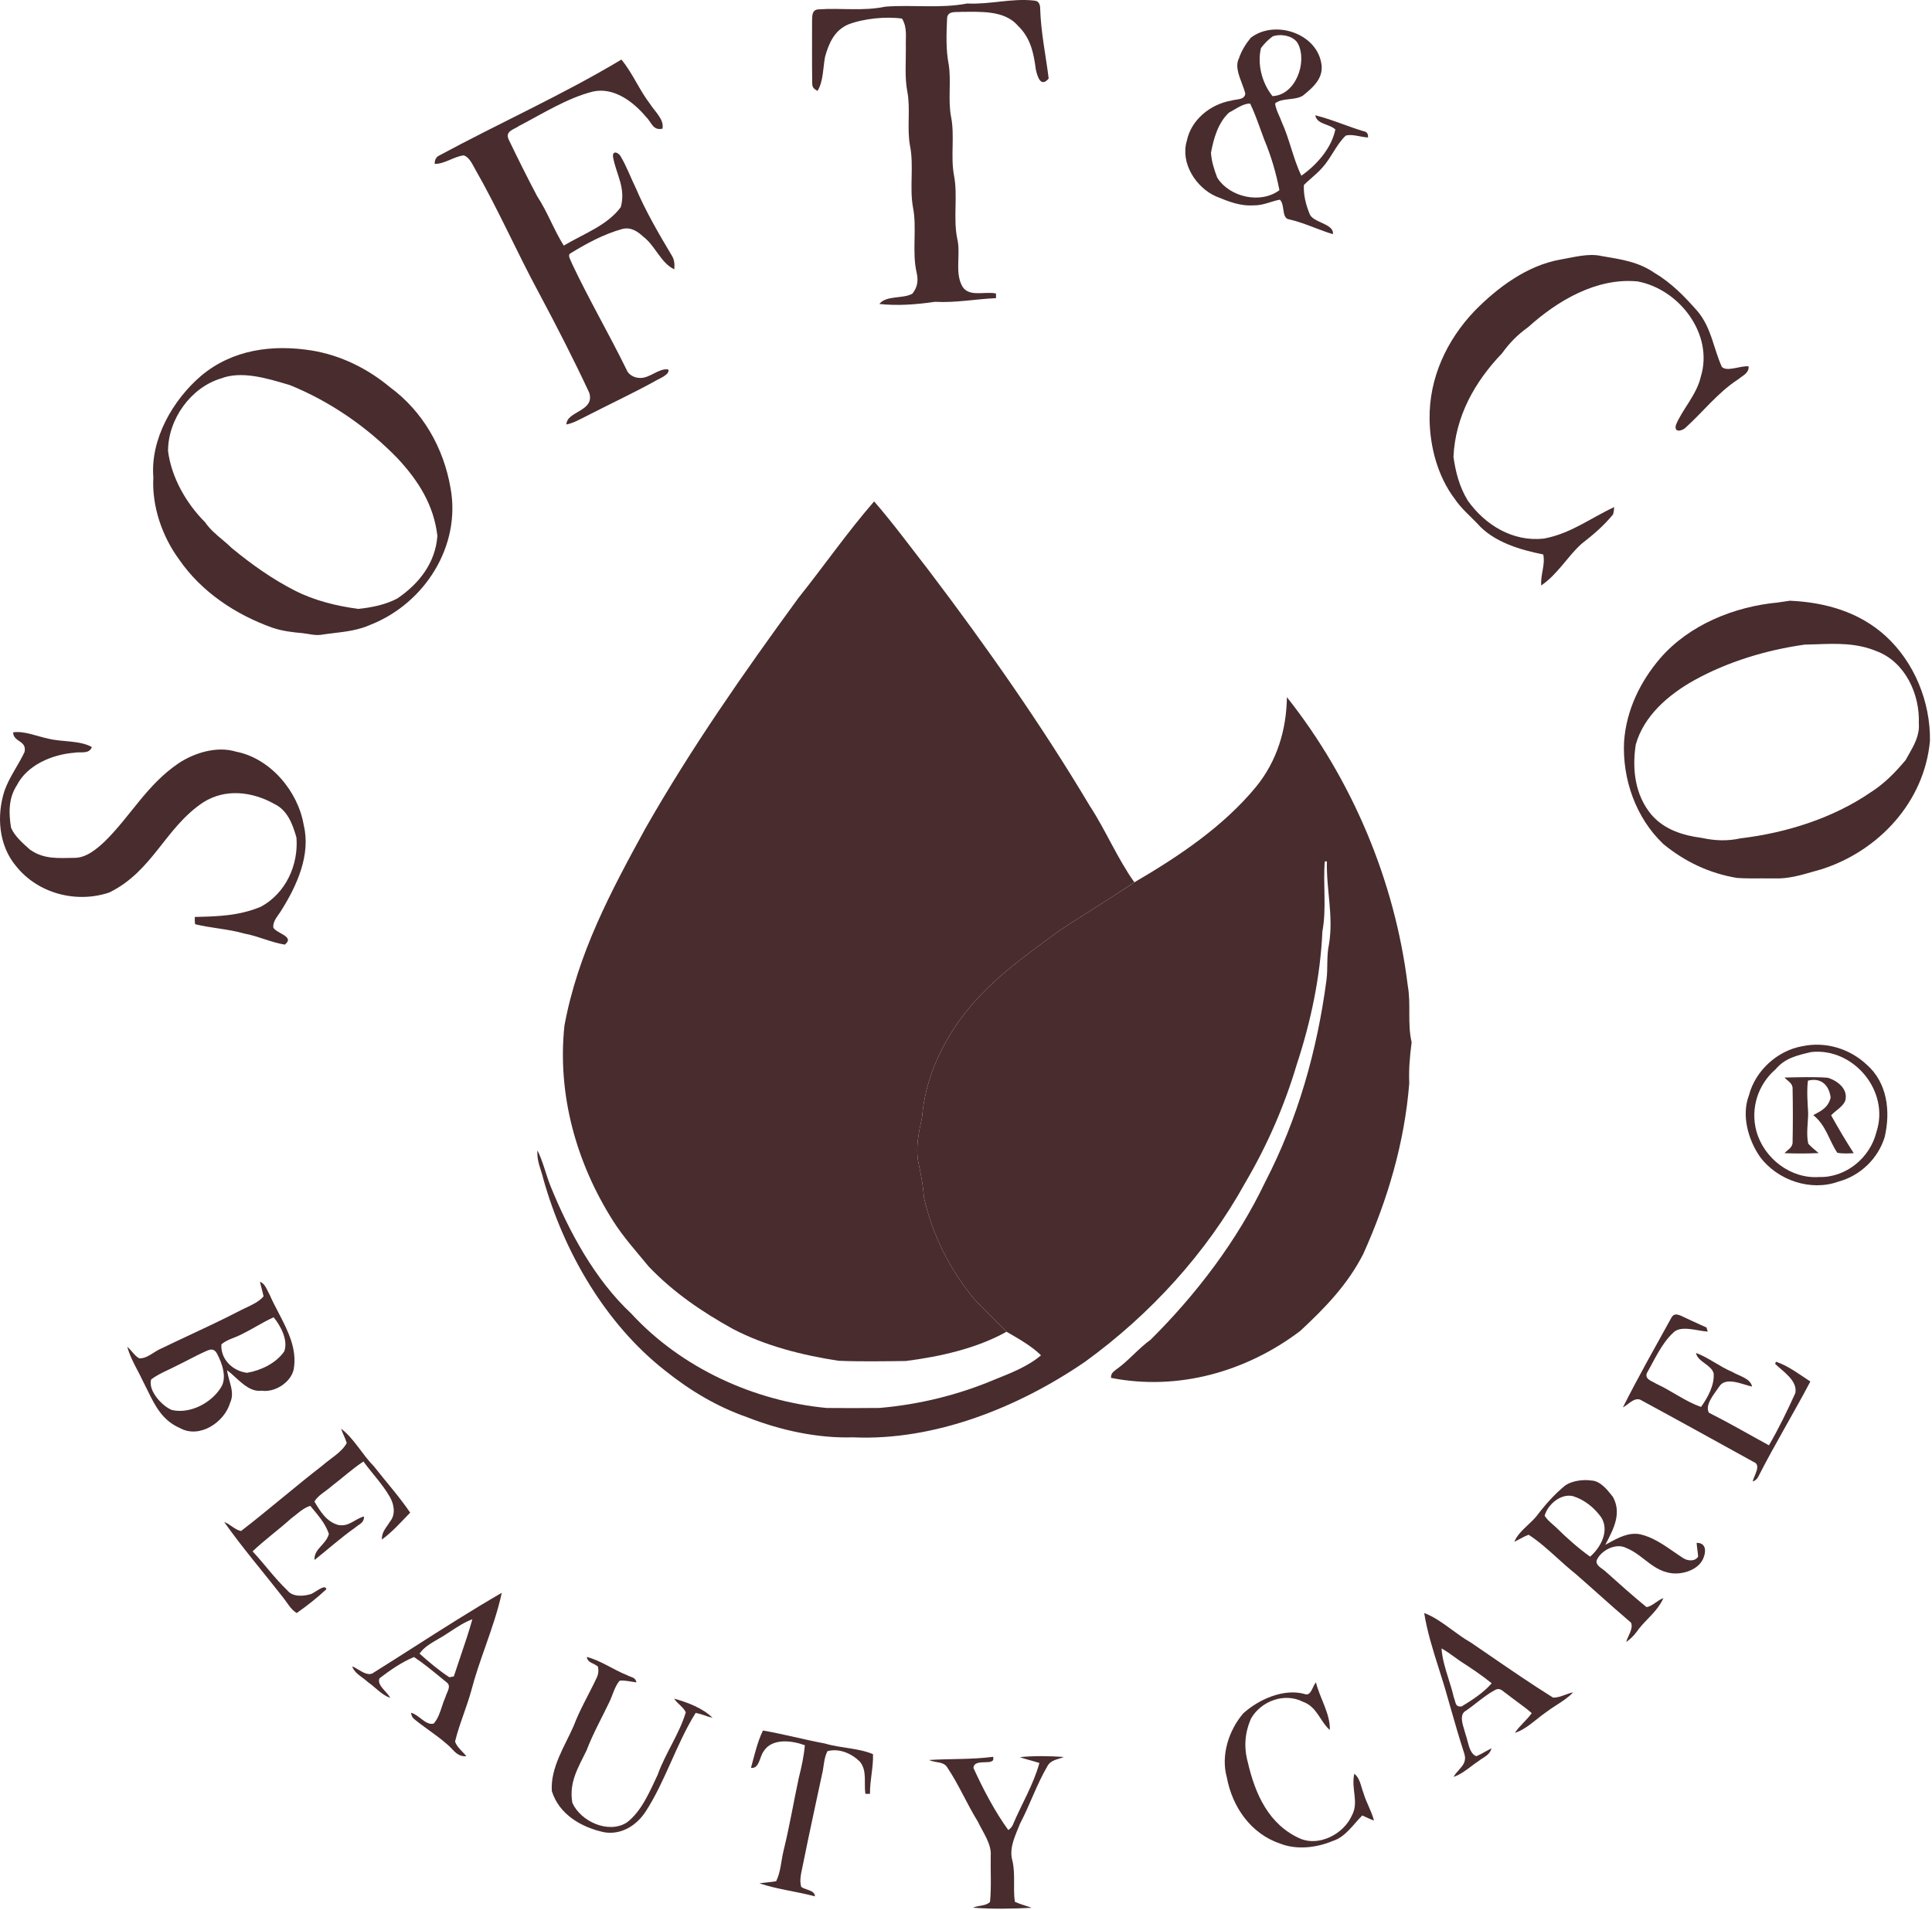 <svg width="880" height="870" viewBox="0 0 880 870" fill="none" xmlns="http://www.w3.org/2000/svg">
<path d="M471.127 0.274C473.261 0.42 473.834 2.247 473.794 4.114C474.114 14.767 476.367 25.3 477.661 35.78C474.021 40.114 472.514 34.807 471.807 31.674C470.847 24.127 469.381 17.18 463.634 11.727C457.541 4.54 446.354 5.407 437.874 5.407C435.447 5.647 431.687 4.82 431.394 8.234C431.074 15.313 430.781 22.66 432.167 29.647C433.287 37.247 431.767 45.42 433.154 52.98C434.941 61.567 432.941 71.073 434.487 79.647C436.367 88.98 434.101 99.273 435.981 108.607C437.674 115.26 435.021 123.367 437.847 129.514C440.541 135.9 448.247 132.514 453.674 133.714L453.661 135.834C444.287 136.234 435.327 138.02 425.874 137.5C417.407 138.714 409.114 139.394 400.541 138.487C403.567 134.46 411.461 136.234 415.594 133.767C417.914 130.86 418.327 127.914 417.541 124.327C415.274 114.674 417.767 103.847 415.821 94.314C414.234 85.247 416.314 75.367 414.487 66.314C413.034 58.434 414.767 49.82 413.314 41.94C412.007 35.34 412.687 28.194 412.607 21.46C412.447 16.82 413.341 12.58 410.861 8.474C403.474 7.42 393.261 8.447 386.301 11.167C380.047 13.873 377.501 19.727 375.794 25.913C374.887 30.687 375.047 37.154 372.354 41.434C370.461 40.247 369.927 39.873 369.954 37.474C369.794 28.14 369.927 18.767 369.887 9.434C369.994 7.154 369.754 4.58 372.674 4.274C383.154 3.527 392.861 5.194 403.274 3.034C415.861 2.06 428.007 3.98 440.554 1.594C450.981 2.114 460.741 -0.9 471.127 0.274Z" fill="#482C2E"/>
<path d="M283.034 27.141C288.128 33.247 291.168 40.967 296.048 47.301C298.088 50.621 302.661 54.434 301.741 58.634C297.274 59.581 296.848 55.687 294.181 53.167C288.434 46.301 279.541 39.594 270.061 41.714C258.328 44.661 247.208 51.781 236.501 57.327C234.061 59.074 229.848 59.714 231.741 63.647C235.888 72.287 240.194 80.927 244.674 89.407C249.394 96.541 252.248 104.687 256.781 111.887C266.034 106.394 276.568 102.727 282.768 94.354C285.061 85.674 280.954 80.034 279.341 72.101C278.488 68.461 281.474 69.061 282.728 71.287C285.434 75.821 287.261 80.914 289.594 85.674C294.141 96.314 299.914 106.234 305.834 116.154C307.234 118.274 307.301 120.221 307.141 122.701C300.994 119.847 298.448 111.887 292.928 107.754C290.234 105.261 287.248 103.354 283.408 104.327C274.888 106.727 267.301 110.834 259.808 115.434C258.248 116.261 260.208 118.927 260.554 120.141C268.328 136.607 277.474 152.234 285.461 168.581C286.328 170.781 288.981 172.114 291.248 172.167C295.834 172.554 299.901 167.647 304.368 168.314C305.421 170.687 299.661 172.701 298.114 173.754C287.981 179.327 277.528 184.194 267.248 189.487C264.341 190.927 261.208 192.767 258.008 193.381C258.048 187.261 271.034 187.501 268.408 178.954C261.301 163.701 253.514 148.541 245.581 133.674C235.394 114.847 226.808 95.114 216.141 76.554C215.048 74.567 213.541 71.394 211.168 70.794C206.634 71.367 202.554 74.701 198.008 74.674C197.954 73.074 198.474 71.901 199.554 71.127C227.274 56.114 255.914 43.407 283.034 27.141Z" fill="#482C2E"/>
<path fill-rule="evenodd" clip-rule="evenodd" d="M601.728 28.273C603.341 35.247 598.275 39.7 593.395 43.607C591.585 44.691 589.391 44.935 587.24 45.174C584.841 45.44 582.496 45.701 580.795 47.113C580.988 49.032 581.827 50.921 582.65 52.777C583.074 53.733 583.495 54.681 583.821 55.62C585.559 59.416 586.822 63.413 588.083 67.403L588.083 67.403C589.444 71.711 590.803 76.012 592.755 80.047C599.701 75.18 606.501 67.527 608.235 58.953C607.119 57.956 605.615 57.382 604.147 56.822C601.788 55.922 599.521 55.057 599.101 52.527C603.407 53.582 607.542 55.08 611.684 56.581L611.684 56.581C614.763 57.697 617.847 58.815 621.008 59.753C622.568 60.007 623.275 60.967 623.101 62.62C621.904 62.58 620.626 62.337 619.333 62.091C617.142 61.673 614.909 61.248 612.955 61.793C610.628 64.012 608.882 66.797 607.132 69.587C605.623 71.993 604.111 74.404 602.221 76.46C600.754 78.138 599.087 79.598 597.421 81.057C596.227 82.103 595.034 83.149 593.915 84.273C593.621 88.7 594.861 93.433 596.528 97.5C597.241 99.307 599.539 100.361 601.816 101.406C604.647 102.705 607.446 103.989 607.128 106.687C604.306 105.838 601.571 104.797 598.836 103.756L598.836 103.756L598.836 103.756C595.085 102.328 591.334 100.9 587.355 99.967C585.168 99.754 584.858 97.626 584.533 95.4C584.288 93.717 584.034 91.977 582.955 90.967C581.421 91.249 579.98 91.694 578.553 92.135C576.208 92.859 573.897 93.573 571.261 93.54C564.941 94.007 559.595 91.82 553.875 89.473C544.715 85.447 537.541 74.207 540.581 64.153C542.528 54.553 551.355 47.487 560.768 45.847C561.368 45.643 562.104 45.539 562.862 45.432C564.833 45.154 566.952 44.855 567.221 42.727C566.909 41.253 566.29 39.63 565.649 37.949C564.184 34.109 562.604 29.968 564.301 26.62C565.435 23.193 567.421 20.02 569.675 17.233C580.235 9.02 599.021 14.807 601.728 28.273ZM579.675 16.58C583.329 15.22 589.435 16.247 591.302 20.073C595.515 28.607 590.035 43.38 579.595 43.793C574.849 37.86 572.582 29.34 574.355 21.9C575.822 19.913 577.689 18.033 579.675 16.58ZM574.177 59.051C572.732 55.054 571.283 51.043 569.449 47.221C567.201 46.986 564.265 48.715 561.822 50.155C561.076 50.594 560.376 51.006 559.755 51.328C554.822 55.928 552.755 63.167 551.582 69.608C551.809 73.421 553.062 77.394 554.449 80.954C560.102 89.901 574.289 93.034 582.755 86.634C581.222 78.754 578.969 71.021 575.849 63.608C575.278 62.098 574.728 60.576 574.177 59.051Z" fill="#482C2E"/>
<path d="M729.435 116.634C738.128 118.114 746.195 119.181 753.648 124.354C761.408 128.941 767.461 135.234 773.368 141.981C779.608 149.608 780.408 158.541 784.261 167.114C786.541 169.607 793.208 166.381 796.475 166.928C796.648 170.008 793.848 171.047 791.808 172.741C782.288 178.941 775.848 187.528 767.528 195.048C765.701 196.488 762.448 197.074 763.368 193.581C766.208 186.594 772.821 179.834 774.675 171.674C780.688 152.288 764.888 131.727 745.888 128.207C727.288 126.407 709.448 136.954 696.115 148.981C691.075 152.648 687.768 155.994 684.101 161.021C671.621 174.048 662.888 189.767 662.035 208.087C663.008 215.167 664.808 221.981 668.595 228.114C676.528 239.274 689.181 246.927 703.221 245.367C715.595 243.047 724.448 236.021 735.248 231.021C735.195 232.141 735.021 233.248 734.755 234.314C730.488 239.554 725.568 243.714 720.261 247.834C713.755 253.821 709.541 261.541 702.008 266.728C701.621 261.741 703.928 257.341 702.928 252.594C692.328 250.488 680.248 246.927 672.875 238.487C669.435 234.901 665.381 231.448 662.661 227.341C654.848 217.074 651.288 203.541 651.155 190.794C650.941 172.247 658.901 155.061 671.541 141.768C682.061 130.994 695.608 120.927 710.741 118.247C716.835 117.234 723.435 115.261 729.435 116.634Z" fill="#482C2E"/>
<path fill-rule="evenodd" clip-rule="evenodd" d="M177.622 176.394C167.409 167.887 155.276 161.887 142.116 159.7C124.182 156.807 105.889 159.207 91.622 171.194C78.716 182.22 68.436 200.074 69.849 217.46C69.102 230.647 73.889 244.46 81.689 255.034C91.822 269.714 107.436 280.047 124.076 285.967C128.569 287.474 133.156 288.06 137.862 288.447C138.681 288.538 139.512 288.678 140.347 288.818C142.189 289.127 144.051 289.44 145.849 289.247C147.917 288.919 149.959 288.674 151.98 288.431C157.775 287.734 163.4 287.058 168.996 284.527C193.436 274.78 210.076 248.754 205.209 222.287C202.049 204.02 192.636 187.434 177.622 176.394ZM181.154 208.889C167.381 194.636 150.461 182.916 132.048 175.449C131.623 175.323 131.193 175.195 130.758 175.065C121.48 172.298 109.937 168.854 100.754 172.382C86.821 176.529 76.528 191.102 76.541 205.476C78.088 217.569 84.848 229.356 93.408 237.916C95.563 241.066 98.336 243.397 101.14 245.753C102.656 247.026 104.18 248.307 105.621 249.729C114.568 257.089 123.981 263.796 134.314 269.062C143.208 273.609 153.381 276.102 163.234 277.396C169.261 276.756 175.648 275.516 181.034 272.609C190.901 265.902 198.354 256.409 199.221 244.129C197.634 230.182 190.554 218.956 181.154 208.889Z" fill="#482C2E"/>
<path d="M398.154 228.422C406.968 238.582 414.968 249.515 423.234 260.129C449.234 294.462 474.274 330.049 496.328 367.062C503.688 378.315 508.914 391.022 516.688 401.955C505.541 409.449 494.061 416.369 482.861 423.742C465.968 436.142 449.648 447.462 437.154 464.689C427.754 477.822 421.314 492.809 419.981 508.982C418.554 515.822 416.994 522.235 418.248 529.289C419.368 534.662 420.514 539.929 420.808 545.435C424.741 562.822 432.808 578.782 444.274 592.422C448.901 597.289 453.768 601.929 458.474 606.702C444.728 614.369 428.088 618.049 412.581 620.035C402.408 620.155 392.101 620.355 381.928 619.929C365.541 617.422 348.661 613.182 333.888 605.475C319.808 597.675 306.754 588.795 295.581 577.115C289.928 570.222 283.994 563.715 279.208 556.142C262.448 529.689 253.794 498.609 257.088 467.262C263.168 434.409 278.061 406.435 293.928 377.475C314.874 340.689 338.688 306.635 363.608 272.489C375.448 257.675 385.808 242.635 398.154 228.422Z" fill="#482C2E"/>
<path fill-rule="evenodd" clip-rule="evenodd" d="M858.915 289.782C846.835 278.756 831.315 274.382 815.288 273.676C814.295 273.784 813.314 273.944 812.334 274.104C811.511 274.238 810.689 274.372 809.861 274.476C790.061 276.316 769.515 284.556 756.261 299.822C747.035 310.569 740.715 323.662 739.741 337.942C738.915 354.929 745.088 372.569 757.568 384.462C767.288 392.516 778.755 397.956 791.261 399.969C794.945 400.217 798.651 400.191 802.354 400.165C804.428 400.15 806.501 400.136 808.568 400.169C814.419 400.412 820.434 398.669 826.184 397.003C827.391 396.653 828.588 396.307 829.768 395.982C855.821 387.622 876.581 365.262 879.075 337.436C879.288 319.782 872.021 301.782 858.915 289.782ZM827.271 293.514C825.515 293.575 823.736 293.638 821.928 293.676C804.488 296.156 787.128 301.382 771.675 309.916C760.088 316.396 748.768 325.996 745.061 339.236C743.341 350.489 744.715 362.156 752.195 371.156C758.101 377.969 766.501 380.596 775.168 381.729C781.128 383.022 786.768 383.249 792.768 381.929C813.475 379.462 834.781 372.822 852.075 360.956C858.155 357.142 863.421 351.742 867.995 346.262C868.405 345.515 868.829 344.773 869.251 344.031C871.861 339.452 874.454 334.903 873.995 329.476C874.515 316.222 867.768 301.556 854.755 296.649C845.543 292.87 836.739 293.18 827.271 293.514Z" fill="#482C2E"/>
<path d="M586.169 317.609C615.889 355.103 635.409 401.463 641.209 448.983C642.769 457.583 640.969 466.223 642.982 474.849C642.182 481.143 641.609 487.076 641.902 493.476C639.742 520.596 632.089 546.476 620.969 571.223C613.875 585.169 603.529 595.876 592.182 606.383C567.689 624.929 536.489 633.769 506.049 627.716C505.995 625.689 506.915 625.129 508.342 623.956C514.089 619.916 518.422 614.436 524.115 610.316C545.035 589.529 563.569 565.143 576.302 538.436C591.115 509.836 599.969 478.449 604.169 446.609C604.915 441.143 604.142 435.769 605.315 430.316C607.502 417.183 604.062 405.529 604.395 392.436L603.409 392.449C602.582 402.956 604.289 413.969 602.329 424.316C601.435 444.849 597.075 465.463 590.649 484.969C585.035 503.809 577.182 521.849 567.209 538.783C549.475 570.929 523.862 598.903 494.195 620.409C463.942 641.143 425.689 656.503 388.569 654.809C372.369 655.316 355.449 651.583 340.409 645.689C326.542 640.836 314.369 633.543 302.942 624.409C275.715 603.063 256.822 570.289 247.529 537.263C246.422 532.583 244.395 528.903 244.809 524.103C247.395 529.276 248.662 535.169 250.835 540.556C259.302 561.329 271.022 583.009 287.569 598.463C310.235 623.129 343.369 638.303 376.542 641.436C384.555 641.503 392.582 641.529 400.582 641.423C418.529 639.903 436.395 635.529 452.982 628.516C460.169 625.636 468.262 622.529 474.169 617.423C469.715 613.089 463.835 609.823 458.475 606.703C453.769 601.929 448.902 597.289 444.275 592.423C432.809 578.783 424.742 562.823 420.809 545.436C420.515 539.929 419.369 534.663 418.249 529.289C416.995 522.236 418.555 515.823 419.982 508.983C421.315 492.809 427.755 477.823 437.155 464.689C449.649 447.463 465.969 436.143 482.862 423.743C494.062 416.369 505.542 409.449 516.689 401.956C536.809 390.223 557.249 376.529 572.155 358.396C581.635 346.743 585.969 332.529 586.169 317.609Z" fill="#482C2E"/>
<path d="M5.982 333.622C11.129 332.929 16.582 335.369 21.702 336.435C27.876 338.115 36.209 337.155 41.836 340.342C40.569 343.742 36.756 342.355 33.889 342.915C23.836 343.715 12.396 348.422 7.609 357.862C3.836 363.715 3.956 370.409 5.022 377.049C6.689 381.035 10.476 384.209 13.636 387.049C19.942 391.555 26.582 390.929 33.929 390.809C39.236 390.862 44.102 386.755 47.742 383.315C59.569 371.689 66.942 357.422 81.436 347.662C88.702 342.875 98.902 339.809 107.449 342.422C123.116 345.422 135.782 360.489 138.342 375.902C141.622 389.315 135.289 403.342 128.289 414.502C126.822 417.062 124.116 419.555 124.516 422.635C126.049 425.315 134.462 426.662 129.716 430.342C123.329 429.302 117.636 426.462 111.289 425.302C103.889 423.195 96.289 422.862 88.862 421.049C88.716 419.955 88.676 418.849 88.729 417.729C99.249 417.515 108.942 417.222 118.836 413.075C130.102 406.982 135.996 394.142 135.036 381.622C133.356 375.649 131.022 369.169 125.049 366.302C114.996 360.635 102.716 359.089 92.596 365.515C75.142 377.075 69.676 396.875 49.742 406.609C34.769 411.635 17.316 407.089 7.356 394.635C-0.591 385.222 -1.658 371.649 2.049 360.262C4.289 353.929 8.342 348.622 11.156 342.649C12.422 337.289 6.022 338.142 5.982 333.622Z" fill="#482C2E"/>
<path fill-rule="evenodd" clip-rule="evenodd" d="M850.303 485.062C842.516 477.729 831.569 474.395 821.023 476.609C809.663 478.542 799.543 487.742 796.649 498.916C793.116 508.089 796.249 519.236 801.676 527.049C809.609 537.729 824.836 542.902 837.436 538.289C847.329 535.636 855.489 527.782 858.449 517.982C861.169 506.409 859.703 493.302 850.303 485.062ZM854.702 515.66C860.835 497.087 844.262 477.207 825.035 479.273C824.912 479.302 824.788 479.331 824.664 479.36C818.608 480.765 813.043 482.056 808.835 487.06C800.715 494.02 797.222 504.954 800.009 515.314C803.409 527.674 815.582 537.127 828.582 536.22C840.809 536.567 851.849 527.42 854.702 515.66Z" fill="#482C2E"/>
<path d="M812.836 490.9C819.356 490.78 825.943 490.513 832.449 490.98C836.863 492.26 841.903 496.1 840.516 501.34C839.569 504.087 835.996 505.98 834.063 508.113C837.316 513.98 840.703 519.713 844.343 525.353C841.889 525.5 839.329 525.607 836.889 525.193C832.983 519.38 831.796 512.7 825.929 508.02C829.729 505.993 832.703 504.567 833.836 500.02C833.116 494.38 829.516 490.78 823.489 492.313C822.889 497.153 823.343 502.3 823.596 507.113C823.556 511.607 822.636 516.647 823.636 521.033C825.036 522.607 826.783 523.913 828.356 525.313C823.209 525.567 817.996 525.553 812.836 525.353C814.423 523.593 816.623 522.793 816.503 520.127C816.663 512.153 816.663 504.1 816.503 496.127C816.623 493.46 814.423 492.66 812.836 490.9Z" fill="#482C2E"/>
<path d="M243.596 520.488C244.249 521.142 244.249 521.142 243.596 520.488V520.488Z" fill="#482C2E"/>
<path d="M765.409 599.312C769.382 601.099 773.276 603.046 777.289 604.766L777.836 606.632C773.462 606.446 765.529 603.539 762.182 607.099C756.876 611.952 753.636 619.432 750.076 625.632C749.182 628.486 752.516 629.152 754.329 630.366C761.542 633.672 767.569 638.459 774.809 640.952C777.822 636.739 781.049 630.912 780.529 625.579C779.409 621.672 773.169 620.352 772.502 616.366C778.342 618.539 783.236 622.566 789.009 625.006C791.996 626.832 797.289 627.859 798.049 631.686C793.729 630.819 785.929 626.832 782.969 631.846C781.036 634.766 776.382 639.979 778.369 643.579C787.662 648.259 796.596 653.472 805.729 658.446C810.129 650.912 814.156 642.579 817.756 634.632C818.862 628.952 812.022 624.739 808.556 621.352L808.902 620.379C814.169 621.992 819.876 626.299 824.596 629.379C816.956 643.859 808.409 657.939 800.969 672.552C800.449 673.686 799.582 674.499 798.356 674.952C798.756 672.339 802.542 667.406 798.716 666.006C781.569 656.539 764.262 646.952 747.049 637.632C744.169 636.659 741.649 639.939 739.209 641.179C746.089 627.486 753.702 614.072 761.116 600.632C762.169 598.552 763.369 598.526 765.409 599.312Z" fill="#482C2E"/>
<path fill-rule="evenodd" clip-rule="evenodd" d="M118.394 583.953C120.208 584.568 121.13 586.469 121.991 588.241C122.269 588.815 122.541 589.375 122.834 589.873C124.004 592.56 125.397 595.235 126.8 597.927L126.8 597.928C131.104 606.191 135.491 614.613 133.741 624.006C132.341 629.9 125.141 634.446 119.221 633.566C114.557 634.168 110.816 630.749 107.307 627.542L107.307 627.542C105.991 626.339 104.708 625.167 103.421 624.247C103.63 625.837 104.071 627.412 104.507 628.972L104.507 628.972C105.46 632.38 106.393 635.714 104.847 638.98C102.301 647.873 91.007 655.526 82.047 650.633C73.893 647.099 70.618 640.402 67.099 633.203C66.423 631.821 65.738 630.42 65.007 629.02C64.273 627.438 63.447 625.862 62.616 624.276C60.793 620.796 58.947 617.272 57.994 613.553C58.758 614.198 59.437 614.988 60.117 615.781C61.11 616.938 62.107 618.1 63.381 618.82C65.679 618.984 67.87 617.603 70.01 616.255C71.173 615.523 72.32 614.8 73.461 614.34C77.806 612.232 82.177 610.184 86.549 608.137C93.928 604.681 101.308 601.224 108.567 597.473C109.616 596.898 110.758 596.363 111.921 595.818C114.909 594.418 118.031 592.955 120.047 590.593C119.797 589.328 119.461 588.075 119.125 586.821L119.125 586.821C118.869 585.868 118.613 584.914 118.394 583.953ZM124.648 600.113C127.821 603.993 131.381 610.62 129.461 615.687C125.635 621.113 118.928 624.287 112.555 625.42C106.008 624.66 100.395 619.22 100.835 612.487C102.363 611.062 104.466 610.233 106.535 609.419L106.535 609.419C107.68 608.968 108.814 608.521 109.835 607.98C112.129 606.869 114.348 605.615 116.566 604.362C119.22 602.862 121.873 601.363 124.648 600.113ZM98.794 616.581C97.634 614.608 96.408 614.488 94.381 615.301C91.499 616.56 88.697 618.002 85.897 619.444C83.981 620.429 82.067 621.415 80.128 622.341C78.959 622.963 77.74 623.54 76.514 624.121C73.823 625.395 71.102 626.683 68.821 628.488C67.368 633.528 73.861 640.634 78.314 642.368C86.581 644.234 96.168 639.221 100.594 632.168C103.581 627.661 101.114 620.901 98.794 616.581Z" fill="#482C2E"/>
<path d="M155.369 650.875C161.289 655.342 164.929 662.582 170.169 667.848C175.702 674.915 181.782 681.702 186.836 689.115C182.742 693.315 178.716 697.902 173.956 701.368C173.782 697.862 175.969 695.995 177.636 693.195C180.342 689.928 179.516 685.275 177.516 681.862C174.222 676.115 169.436 671.195 165.542 665.822C160.422 669.182 155.822 673.435 150.929 677.155C148.462 679.395 144.902 681.168 143.209 684.062C145.889 688.542 148.689 693.222 154.036 694.728C158.982 695.675 161.382 692.088 165.782 690.848C165.916 693.808 163.622 694.315 161.716 695.982C155.276 700.515 149.436 705.795 143.276 710.675C142.889 705.582 148.396 703.888 149.809 698.822C148.062 693.675 144.662 690.128 141.329 686.022C137.996 687.008 135.156 689.928 132.382 691.968C126.769 697.048 120.502 701.528 115.062 706.755C120.462 712.568 125.129 719.035 130.862 724.502C133.249 727.595 138.129 727.262 141.436 726.262C142.902 726.062 148.276 721.128 148.622 724.048C144.436 727.942 139.836 731.568 135.156 734.848C132.529 733.355 130.822 730.115 128.942 727.768C120.049 716.342 110.476 705.235 102.129 693.395C104.849 694.328 107.049 697.022 109.809 697.475C122.302 687.862 134.236 677.408 146.822 667.688C150.356 664.528 155.689 661.635 157.929 657.408C157.262 655.155 156.102 653.102 155.369 650.875Z" fill="#482C2E"/>
<path fill-rule="evenodd" clip-rule="evenodd" d="M734.541 681.793C732.141 678.728 728.883 674.567 724.743 674.476C721.143 673.916 716.103 674.609 713.062 676.636C708.209 680.556 703.902 685.409 700.129 690.382C698.946 691.901 697.456 693.305 695.956 694.719C693.465 697.065 690.946 699.439 689.756 702.409C690.547 702.035 691.328 701.612 692.111 701.188C693.478 700.446 694.853 699.701 696.302 699.209C700.941 702.214 705.139 706.01 709.317 709.787C711.961 712.177 714.596 714.559 717.329 716.729C720.929 719.857 724.509 723.048 728.088 726.239C733.008 730.625 737.926 735.008 742.889 739.223C743.746 741.027 742.727 743.256 741.78 745.329C741.341 746.288 740.918 747.214 740.702 748.049C742.516 746.783 744.009 745.369 745.329 743.596C746.907 741.326 748.743 739.411 750.563 737.513C753.266 734.693 755.933 731.911 757.663 728.063C756.449 728.479 755.341 729.248 754.241 730.013C752.874 730.963 751.518 731.905 749.983 732.156C743.849 727.171 737.703 721.662 731.781 716.355L731.396 716.009C730.987 715.608 730.457 715.226 729.911 714.834C728.462 713.792 726.903 712.671 727.222 710.889C729.182 706.289 736.076 702.743 740.743 705.223C743.932 706.496 746.506 708.497 749.062 710.484C752.66 713.281 756.223 716.051 761.423 716.729C766.849 717.396 774.436 714.916 776.156 709.036C777.223 706.009 776.622 702.796 772.796 702.889C772.857 703.959 772.998 705.018 773.14 706.077C773.275 707.091 773.411 708.105 773.476 709.129C772.116 711.449 768.782 711.156 766.782 709.903C765.363 708.994 763.933 708.006 762.483 707.004C757.695 703.695 752.684 700.231 747.076 698.983C741.853 697.943 737.046 700.576 732.576 703.024C732.117 703.276 731.661 703.526 731.209 703.769C731.374 703.449 731.539 703.128 731.705 702.806C735.119 696.195 738.669 689.319 734.689 681.983C734.64 681.92 734.591 681.857 734.541 681.793ZM729.368 691.303C726.141 686.809 721.741 683.249 716.421 681.583C710.888 680.316 704.955 685.409 703.555 690.543C704.601 692.156 705.935 693.325 707.313 694.534C707.814 694.973 708.32 695.417 708.821 695.889C713.675 700.689 718.728 705.183 724.275 709.169C729.128 704.969 733.168 697.436 729.368 691.303Z" fill="#482C2E"/>
<path fill-rule="evenodd" clip-rule="evenodd" d="M221.061 750.209C223.917 742.064 226.775 733.911 228.556 725.633C215.032 733.446 201.521 742.07 188.137 750.613C182.177 754.418 176.242 758.206 170.342 761.899C168.191 763.632 165.565 762.049 163.167 760.603C162.205 760.024 161.279 759.466 160.436 759.153C161.056 761.325 163.12 762.854 165.1 764.321C166.013 764.997 166.908 765.659 167.636 766.366C168.793 767.157 169.904 768.106 171.023 769.062C173.11 770.846 175.224 772.653 177.716 773.486C177.29 772.567 176.411 771.589 175.501 770.577C173.759 768.64 171.904 766.576 172.902 764.553C177.702 760.886 182.969 757.206 188.582 754.899C192.84 757.752 196.866 761.05 200.851 764.313C201.745 765.045 202.637 765.776 203.529 766.5C205.162 767.727 204.327 769.637 203.57 771.369C203.307 771.97 203.053 772.55 202.916 773.073C202.316 774.387 201.833 775.848 201.345 777.328C200.4 780.19 199.432 783.124 197.542 785.206C195.462 785.814 193.51 784.319 191.53 782.803C190.122 781.724 188.7 780.635 187.209 780.286C187.356 781.419 187.756 782.299 188.422 782.966C190.648 784.814 192.999 786.516 195.35 788.219C198.141 790.24 200.932 792.261 203.516 794.526C204.371 795.218 205.094 795.978 205.79 796.708C207.589 798.598 209.201 800.292 212.422 800.099C211.897 799.419 211.257 798.746 210.603 798.06C209.234 796.62 207.808 795.122 207.276 793.379C208.313 789.105 209.779 784.914 211.246 780.722C212.455 777.265 213.665 773.807 214.636 770.299C216.378 763.565 218.718 756.889 221.061 750.209ZM209.59 755.118C211.556 749.337 213.525 743.548 215.155 737.688C211.603 739.008 208.578 740.996 205.5 743.019C204.569 743.631 203.632 744.246 202.675 744.847C201.707 745.476 200.646 746.087 199.56 746.713C196.386 748.542 192.999 750.493 191.102 753.354C195.395 757.167 199.848 760.967 204.662 764.101L206.702 763.741C207.636 760.863 208.612 757.992 209.59 755.118Z" fill="#482C2E"/>
<path fill-rule="evenodd" clip-rule="evenodd" d="M661.447 742.564C657.349 739.558 653.227 736.534 648.701 734.848C650.072 743.464 652.776 751.986 655.464 760.46C656.828 764.76 658.188 769.047 659.368 773.328C659.755 774.674 660.139 776.02 660.524 777.365C662.592 784.601 664.656 791.819 666.995 798.981C668.036 802.38 666.361 804.257 664.508 806.333C663.657 807.287 662.768 808.283 662.088 809.488C664.936 808.584 667.536 806.629 670.064 804.729C671.192 803.88 672.306 803.043 673.421 802.314C674.06 801.808 674.727 801.382 675.376 800.966C677.138 799.838 678.77 798.794 679.355 796.474C678.431 796.936 677.52 797.446 676.608 797.956C675.257 798.712 673.903 799.469 672.501 800.074C670.012 799.311 669.123 795.861 668.381 792.981C668.126 791.989 667.888 791.065 667.608 790.341C667.474 789.752 667.255 789.049 667.016 788.285C666.026 785.106 664.704 780.865 667.768 779.328C669.385 778.207 670.957 776.985 672.53 775.761C675.264 773.635 678.004 771.504 681.008 769.888C682.798 768.942 683.898 769.827 685.118 770.809C685.497 771.114 685.888 771.429 686.315 771.701C687.823 772.903 689.382 774.048 690.942 775.193C693.242 776.882 695.543 778.573 697.688 780.448C696.619 781.984 695.329 783.332 694.036 784.682C692.602 786.18 691.164 787.681 690.021 789.448C693.668 788.284 696.906 785.703 700.059 783.19C701.494 782.046 702.911 780.917 704.341 779.941C705.784 778.834 707.351 777.825 708.923 776.813C711.649 775.057 714.393 773.29 716.541 770.981C715.357 771.216 714.169 771.65 712.978 772.086C711.124 772.765 709.261 773.446 707.395 773.381C697.543 767.227 687.86 760.576 678.239 753.969C675.438 752.045 672.641 750.124 669.848 748.221C666.98 746.623 664.219 744.598 661.447 742.564ZM662.761 755.074C660.764 753.627 658.778 752.189 656.596 750.969C656.912 755.687 658.37 760.332 659.823 764.959C660.694 767.733 661.563 770.502 662.182 773.275C662.43 773.825 662.582 774.393 662.724 774.925C663.134 776.459 663.466 777.702 665.782 777.395C670.516 774.529 675.836 771.075 679.449 766.849C674.929 763.195 670.049 759.929 665.169 756.795C664.355 756.229 663.557 755.651 662.761 755.074Z" fill="#482C2E"/>
<path d="M267.275 754.859C273.675 756.486 279.355 760.686 285.515 763.113C287.381 764.179 289.435 763.979 289.901 766.433C287.408 766.179 284.715 765.393 282.235 765.686C279.888 768.406 279.035 772.473 277.421 775.673C273.941 782.926 270.048 789.913 267.168 797.433C263.301 805.406 259.075 811.966 260.701 821.339C264.541 829.833 277.115 835.553 285.435 830.326C292.168 825.366 296.075 815.913 299.568 808.526C303.061 798.713 309.395 790.033 312.368 780.099C311.315 777.686 308.501 776.139 307.061 773.859C313.008 775.499 320.155 778.166 324.555 782.593C321.955 781.993 319.488 780.846 316.875 780.339C308.101 794.299 303.035 811.593 293.955 825.499C289.781 831.726 282.968 835.993 275.248 834.739C264.888 832.526 254.701 826.673 251.355 815.993C250.648 805.299 257.315 795.406 261.301 786.273C264.168 778.686 268.261 771.873 271.675 764.579C272.555 762.819 272.795 761.126 272.315 759.206C270.355 757.566 267.715 757.619 267.275 754.859Z" fill="#482C2E"/>
<path d="M599.395 766.449C601.142 773.596 605.995 780.823 605.715 788.156C601.022 783.929 599.955 777.609 593.448 775.263C585.061 771.009 574.528 774.903 569.902 782.783C566.982 789.263 566.475 795.983 568.368 802.863C571.688 817.316 577.968 831.436 592.382 837.689C600.995 841.236 611.968 835.489 615.675 827.249C619.142 821.036 615.328 815.303 616.848 808.076C619.555 810.116 619.862 813.903 621.088 816.983C622.328 821.263 624.742 825.076 625.822 829.383C623.982 828.756 622.275 827.849 620.502 827.076C616.368 831.129 612.888 836.876 607.115 838.663C599.848 841.743 590.848 842.849 583.368 839.996C569.808 835.503 561.342 823.356 558.795 809.689C556.008 799.716 559.688 788.223 566.315 780.543C573.302 774.209 584.635 769.129 594.102 771.703C597.222 773.036 597.742 768.223 599.395 766.449Z" fill="#482C2E"/>
<path d="M347.516 788.383C356.969 790.009 366.276 792.529 375.716 794.289C382.849 796.449 390.809 796.276 397.636 799.143C397.862 805.116 396.169 811.143 396.276 817.236H394.169C393.423 812.116 395.089 806.596 391.569 802.463C387.783 798.769 382.236 796.383 376.916 797.769C375.449 800.583 375.329 803.529 374.796 806.596C371.783 820.876 368.596 835.09 365.743 849.41C365.129 852.57 363.943 856.489 364.956 859.636C366.943 861.063 371.129 861.076 371.196 863.929C362.876 861.689 353.929 860.729 345.876 857.969C348.423 857.623 351.009 857.489 353.529 857.036C355.649 852.796 355.782 847.583 356.929 842.996C359.622 832.063 361.476 820.956 363.836 809.956C365.076 805.049 366.156 800.143 366.596 795.089C360.782 792.916 351.542 791.689 347.769 797.943C346.022 800.263 345.809 805.996 342.062 805.369C343.609 799.809 344.982 793.516 347.516 788.383Z" fill="#482C2E"/>
<path d="M452.341 800.354C453.741 805.114 443.728 800.514 443.395 805.421C447.715 814.941 453.128 825.288 459.275 833.728C460.128 833.128 460.781 832.408 461.248 831.554C465.301 821.834 470.555 813.501 473.435 803.168C470.488 802.221 467.448 801.541 464.515 800.501C471.155 799.861 477.915 799.967 484.568 800.421C481.701 801.687 478.741 801.621 477.088 804.607C472.155 813.034 469.141 822.181 464.608 830.808C462.541 836.088 459.461 841.941 461.128 847.648C462.608 853.941 461.341 860.154 462.248 866.394C464.741 867.554 467.355 868.194 469.915 869.141C461.141 869.608 451.928 869.781 443.155 869.087C445.555 867.994 449.141 868.394 450.941 866.447C451.621 859.501 451.128 852.407 451.261 845.434C451.715 840.061 447.648 834.674 445.421 829.914C440.408 821.834 436.768 813.101 431.475 805.194C429.741 802.327 426.168 803.248 423.168 801.808C432.901 801.168 442.621 801.647 452.341 800.354Z" fill="#482C2E"/>
</svg>
